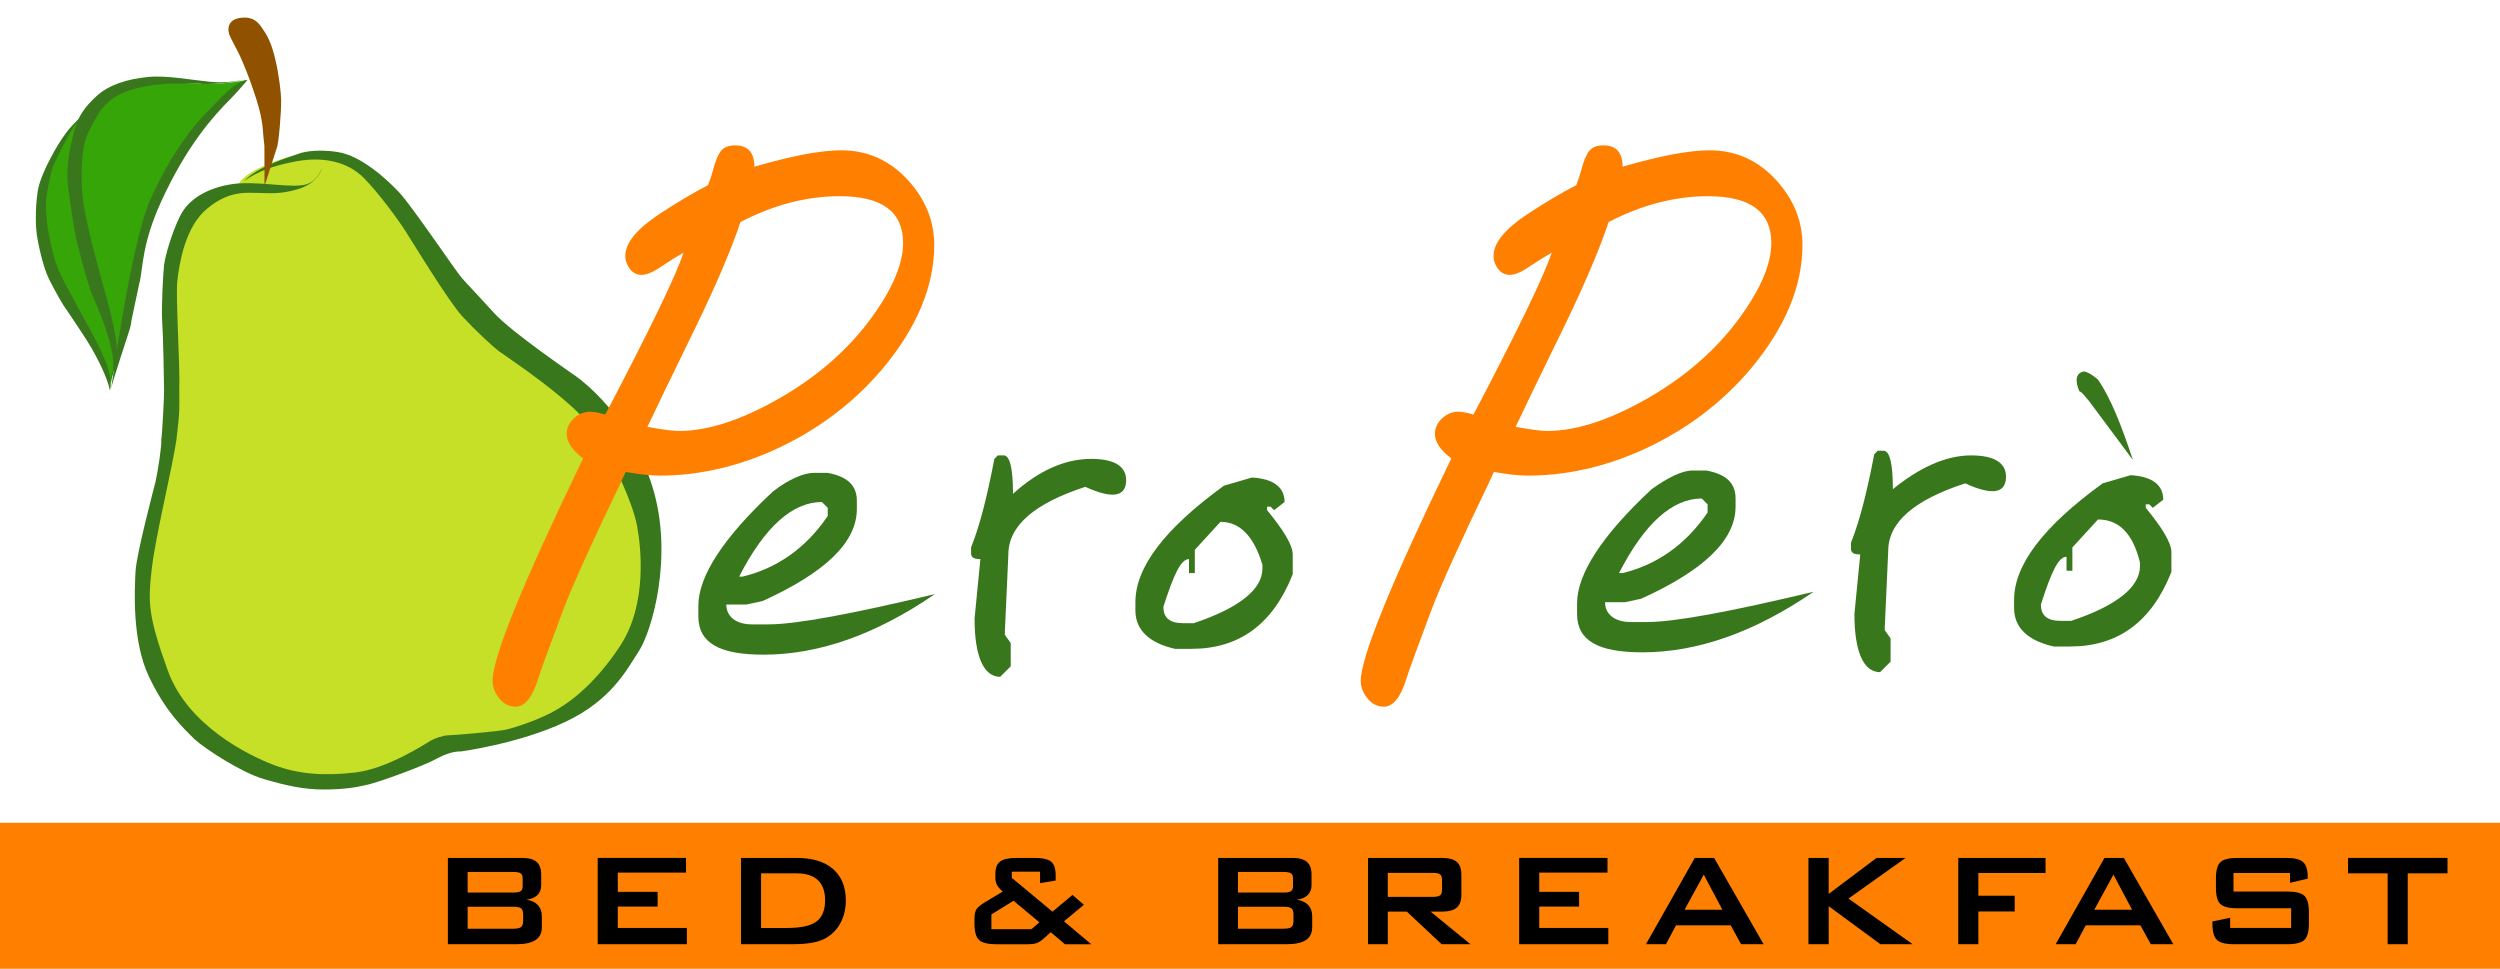 <?xml version="1.0" encoding="utf-8"?>
<!-- Generator: Adobe Illustrator 16.0.0, SVG Export Plug-In . SVG Version: 6.00 Build 0)  -->
<!DOCTYPE svg PUBLIC "-//W3C//DTD SVG 1.1//EN" "http://www.w3.org/Graphics/SVG/1.1/DTD/svg11.dtd">
<svg version="1.1" id="logo" xmlns="http://www.w3.org/2000/svg" xmlns:xlink="http://www.w3.org/1999/xlink" x="0px" y="0px"
	 width="209.3px" height="81.1px" viewBox="0 0 209.3 81.1" enable-background="new 0 0 209.3 81.1" xml:space="preserve">
<path fill="#C5E027" d="M20.02,15.355c0,0,0.478-1.193,4.454-2.307c3.976-1.113,6.442,1.114,6.839,1.59
	c0.398,0.478,6.124,8.908,7.714,10.658c1.591,1.75,8.192,6.441,9.941,8.112c1.75,1.67,4.931,5.329,5.408,9.782
	c0.398,4.453,0.08,10.736-2.545,13.282c-2.625,2.545-4.374,3.977-6.601,4.612c-2.227,0.716-6.044,1.033-7.396,1.432
	c-1.352,0.397-3.102,1.352-3.897,1.749c-0.795,0.398-6.362,2.148-8.828,1.432c-2.465-0.636-9.146-3.499-10.975-7.556
	c-1.829-4.056-2.863-6.998-2.147-10.259c0.716-3.261,2.705-13.281,2.466-16.622C14.214,28,13.816,21.16,15.168,19.013
	C16.361,17.025,17.156,15.832,20.02,15.355z"/>
<path fill="#36A507" d="M20.656,6.685c0,0-1.353,1.273-2.307,2.148c-0.715,0.636-4.056,4.771-5.09,7.396
	c-0.477,1.273-1.511,4.693-1.67,5.329c-1.113,5.965-2.227,9.782-2.307,10.577c0,0-0.318-1.749-2.544-5.566
	c-2.227-3.818-3.341-6.442-3.341-8.828c0-2.307,0.398-3.102,0.795-4.056c0.318-0.716,0.795-1.67,1.193-2.228
	c0.398-0.556,0.08-0.317,1.511-1.829c1.432-1.51,2.227-2.227,4.056-2.624c1.829-0.398,4.772,0,5.249,0
	C16.6,7.004,18.509,7.163,20.656,6.685z"/>
<g>
	<path fill="#38771C" d="M20.258,6.685c0,0-1.114,0.319-2.704,0.16c-1.591-0.16-3.658-0.557-5.17-0.398
		c-1.669,0.159-3.26,0.636-4.294,1.591c-1.034,0.955-1.511,1.67-1.829,2.784c-0.318,1.113-0.795,3.102-0.557,4.852
		c0.239,1.749,0.557,4.056,0.875,5.089c0.238,1.034,0.875,3.341,1.193,4.057c0.318,0.715,0.955,2.146,1.193,3.101
		c0.318,0.955,0.636,2.227,0.477,3.103c-0.239,0.795-0.239,0.954-0.239,0.954s0.716-1.67,0.557-3.181
		c-0.159-1.512-0.955-4.295-1.352-5.727c-0.398-1.432-1.193-4.455-1.432-6.124c-0.238-1.67-0.238-4.534,0.397-5.806
		c0.636-1.273,1.193-2.545,2.704-3.261c1.511-0.715,3.181-0.795,3.897-0.875c0.795,0,2.307,0,2.705,0
		C17.077,7.083,19.383,7.004,20.258,6.685z"/>
	<path fill="#38771C" d="M20.735,6.685c0,0-0.954,1.114-1.432,1.591c-1.431,1.432-3.658,3.897-5.806,8.59
		c-1.67,3.658-1.511,5.646-1.829,6.839c-0.159,0.796-0.716,3.261-0.716,3.5c0,0.238-1.67,5.01-1.67,5.487
		c0,0,1.67-12.407,3.341-16.066c2.227-4.851,4.215-6.76,5.328-7.873C18.668,8.038,19.463,7.004,20.735,6.685z"/>
	<path fill="#38771C" d="M6.977,9.628c0,0-0.955,0.795-1.511,1.591c-0.557,0.716-2.068,3.261-2.306,4.772
		C2.92,17.581,3,19.093,3.08,19.65c0.08,0.556,0.478,2.625,1.034,3.737c0.557,1.114,1.193,2.228,1.511,2.625
		c0.318,0.478,1.67,2.466,2.068,3.182c0.397,0.715,1.272,2.306,1.511,3.499c0,0,0.318-0.875-0.477-2.704
		c-0.795-1.83-1.83-3.499-2.307-4.454c-0.477-0.954-1.511-2.545-1.909-4.056c-0.398-1.511-0.875-3.738-0.557-5.408
		c0.318-1.67,0.318-1.75,0.636-2.466C4.988,12.81,6.181,10.185,6.977,9.628z"/>
</g>
<path fill="#38771C" d="M20.417,15.196c0,0,1.113-1.034,3.896-1.591c2.784-0.636,4.852,0,6.124,1.273
	c1.273,1.272,2.943,3.579,3.5,4.454c0.557,0.875,3.659,5.965,4.772,7.158c1.113,1.192,2.465,2.465,3.102,2.942
	c0.636,0.477,6.521,4.294,8.192,6.999c1.67,2.783,3.022,5.885,3.34,7.634c0.318,1.75,0.875,6.522-1.432,10.021
	s-4.613,5.011-5.885,5.646c-1.272,0.637-2.943,1.193-3.659,1.353c-0.715,0.159-4.454,0.477-4.851,0.477
	c-0.398,0-1.114,0.239-1.511,0.478s-3.579,2.307-6.203,2.625c-2.625,0.318-4.852,0.159-6.919-0.637
	c-2.068-0.795-7.158-3.261-8.828-7.874c-1.67-4.612-1.67-5.726-1.352-8.51c0.318-2.783,1.669-8.191,2.067-10.815
	c0.318-2.705,0.239-2.545,0.239-4.295c0.08-1.749-0.318-7.714-0.159-9.066c0.159-1.352,0.636-4.533,2.545-6.045
	c1.829-1.511,3.34-1.272,4.215-1.272s1.75,0.159,3.34-0.318c1.591-0.477,1.988-1.591,1.988-1.749c0,0-0.397,1.351-1.75,1.431
	c-1.352,0.159-3.977-0.397-5.885-0.08c-1.909,0.318-3.499,1.193-4.215,2.625c-0.716,1.432-1.272,3.42-1.352,4.135
	c-0.08,0.716-0.239,3.579-0.159,4.693c0.08,1.113,0.159,5.01,0.159,5.806c0,0.716-0.159,3.738-0.239,4.136
	c0.08,0.318-0.318,2.862-0.477,3.499c-0.159,0.637-1.591,6.044-1.67,7.476c-0.08,1.512-0.318,5.806,1.114,8.829
	c1.432,3.021,2.942,4.374,3.817,5.248c0.875,0.796,3.897,2.784,5.806,3.341s3.34,0.874,5.01,0.874c1.67,0,2.625-0.159,3.659-0.397
	c1.034-0.238,4.772-1.591,5.885-2.227c1.193-0.636,1.909-0.557,1.909-0.557s4.851-0.637,8.748-2.465
	c3.897-1.829,5.169-4.375,6.204-5.965c1.034-1.591,2.942-7.874,1.113-13.759c-1.829-5.886-5.965-8.908-6.283-9.146
	c-0.318-0.239-5.487-3.738-6.999-5.409c-1.511-1.669-2.227-2.385-2.704-2.941c-0.477-0.557-4.135-5.965-5.169-7.079
	s-3.182-3.102-5.17-3.42c-1.988-0.318-3.181,0.08-3.34,0.159C24.792,12.969,21.451,13.923,20.417,15.196z"/>
<path fill="#915200" stroke="#915200" stroke-miterlimit="10" d="M22.645,12.492c0,0,0-0.397-0.08-0.955
	c-0.08-0.557,0-1.431-0.637-3.419c-0.636-1.988-1.113-3.023-1.352-3.579c-0.239-0.557-0.955-1.75-0.955-1.988
	c0-0.239,0-0.478,0.557-0.557s0.954,0,1.352,0.636c0.397,0.557,0.716,1.114,1.034,2.465c0.318,1.352,0.477,2.784,0.477,3.42
	C23.042,9.152,22.883,11.776,22.645,12.492z"/>
<g>
	<path fill="#38771C" d="M178.571,38.515l-3.706-4.976c-0.295-0.292-0.488-0.683-0.78-0.78c-0.392-0.879-0.294-1.563,0.39-1.659
		c0.096,0,0.488,0.097,1.17,0.683C176.718,33.344,177.595,35.588,178.571,38.515"/>
</g>
<path fill="#38771C" d="M68.126,39.588h1.171c1.561,0.294,2.439,0.977,2.439,2.342v0.683c0,2.831-2.731,5.366-7.903,7.709
	l-1.366,0.292h-1.66c0,0.977,0.782,1.659,2.147,1.659h1.366c2.341,0,7.025-0.879,13.953-2.537
	c-4.976,3.414-9.757,5.073-14.343,5.073c-3.707,0-5.464-0.976-5.464-3.219v-0.879c0-2.439,2.049-5.658,6.244-9.563
	C66.078,40.078,67.346,39.588,68.126,39.588z M62.175,48.272c2.83-0.683,5.269-2.341,7.122-5.073v-0.682l-0.487-0.489
	c-2.439,0-4.781,2.049-6.928,6.244H62.175z"/>
<path fill="#38771C" d="M91.348,38.417c2.05,0,3.025,0.684,2.926,1.952c-0.098,1.268-1.268,1.364-3.414,0.389
	c-4.195,1.368-6.44,3.221-6.44,5.66l-0.292,6.439v0.292l0.488,0.684v1.952l-0.878,0.878c-1.367,0-2.147-1.659-2.147-4.879
	l0.487-4.977c-0.487,0-0.78-0.098-0.78-0.487v-0.488c0.78-1.951,1.366-4.391,1.951-7.415l0.292-0.292h0.488
	c0.488,0,0.78,0.975,0.78,3.219C87.055,39.294,89.297,38.417,91.348,38.417z"/>
<path fill="#38771C" d="M104.812,39.979c1.757,0.099,2.732,0.779,2.732,2.049l-0.879,0.683l-0.293-0.292h-0.291v0.292
	c1.365,1.658,2.146,2.927,2.146,3.708v1.657c-1.657,4.197-4.488,6.246-8.486,6.246h-1.368c-2.146-0.488-3.317-1.562-3.317-3.22
	v-0.684c0-2.926,2.439-6.147,7.413-9.756L104.812,39.979z M102.178,43.686l-2.148,2.342v1.951h-0.487v-1.171
	c-0.682,0-1.267,1.268-2.146,4c0,0.878,0.489,1.366,1.658,1.366h0.88c3.804-1.268,5.756-2.829,5.756-4.585v-0.293
	C105.005,44.955,103.835,43.686,102.178,43.686z"/>
<path fill="#38771C" d="M141.692,39.393h1.17c1.562,0.293,2.44,0.976,2.44,2.34v0.685c0,2.83-2.731,5.366-7.903,7.708l-1.366,0.292
	h-1.658c0,0.976,0.78,1.659,2.146,1.659h1.366c2.342,0,7.023-0.88,13.952-2.537c-4.978,3.415-9.757,5.073-14.343,5.073
	c-3.708,0-5.464-0.976-5.464-3.22v-0.878c0-2.44,2.049-5.658,6.244-9.562C139.643,39.979,140.813,39.393,141.692,39.393z
	 M135.838,47.979c2.828-0.683,5.268-2.342,7.121-5.072v-0.684l-0.488-0.489c-2.438,0-4.779,2.051-6.927,6.245H135.838z"/>
<path fill="#38771C" d="M165.009,38.126c2.05,0,3.026,0.682,2.928,1.952c-0.099,1.267-1.268,1.364-3.415,0.389
	c-4.195,1.366-6.44,3.219-6.44,5.659l-0.291,6.44v0.194l0.488,0.683v1.951l-0.879,0.878c-1.367,0-2.147-1.658-2.147-4.878
	l0.488-4.976c-0.488,0-0.779-0.098-0.779-0.487v-0.487c0.779-1.952,1.365-4.392,1.951-7.416l0.292-0.292h0.488
	c0.486,0,0.779,0.975,0.779,3.219C160.62,39.198,162.863,38.126,165.009,38.126z"/>
<path fill="#38771C" d="M178.375,39.784c1.756,0.097,2.732,0.78,2.732,2.048l-0.877,0.685l-0.294-0.294h-0.292v0.294
	c1.366,1.656,2.146,2.927,2.146,3.706v1.659c-1.66,4.195-4.487,6.243-8.49,6.243h-1.363c-2.148-0.487-3.317-1.56-3.317-3.219v-0.683
	c0-2.928,2.438-6.147,7.415-9.757L178.375,39.784z M175.644,43.491l-2.145,2.341v1.952h-0.489v-1.172
	c-0.684,0-1.269,1.27-2.147,4.001c0,0.877,0.489,1.366,1.659,1.366h0.879c3.805-1.269,5.757-2.83,5.757-4.584v-0.295
	C178.571,44.662,177.401,43.491,175.644,43.491z"/>
<g>
	<path fill="#FF7F00" d="M52.385,39.51l-0.48,1.029c-2.378,4.939-3.968,8.461-4.768,10.564c-1.235,3.293-1.933,5.214-2.093,5.763
		c-0.48,1.532-1.109,2.298-1.886,2.298c-0.549,0-1.018-0.252-1.406-0.755c-0.343-0.434-0.515-0.902-0.515-1.406
		c0-1.966,2.526-8.175,7.581-18.625c-0.915-0.686-1.372-1.372-1.372-2.058c0-0.526,0.228-0.983,0.686-1.372
		c0.389-0.32,0.812-0.48,1.269-0.48c0.32,0,0.743,0.081,1.269,0.24c3.727-7.089,5.911-11.605,6.551-13.549
		c-0.572,0.32-1.303,0.777-2.195,1.372c-0.503,0.32-0.949,0.48-1.338,0.48c-0.435,0-0.789-0.217-1.063-0.652
		c-0.183-0.297-0.274-0.605-0.274-0.926c0-1.075,0.926-2.229,2.778-3.464c1.486-0.983,2.87-1.806,4.15-2.47
		c0.206-0.549,0.332-0.926,0.377-1.132c0.229-0.869,0.468-1.452,0.72-1.75c0.251-0.297,0.64-0.446,1.167-0.446
		c1.074,0,1.612,0.595,1.612,1.784c1.578-0.457,2.973-0.8,4.185-1.029c1.212-0.228,2.241-0.343,3.087-0.343
		c2.218,0,4.093,0.846,5.625,2.538c1.441,1.601,2.161,3.396,2.161,5.385c0,3.453-1.44,6.906-4.322,10.359
		c-2.47,2.927-5.534,5.214-9.193,6.86c-3.155,1.396-6.311,2.093-9.467,2.093C54.478,39.819,53.529,39.716,52.385,39.51z
		 M61.99,18.587c-0.755,2.264-1.99,5.168-3.705,8.712c-2.104,4.299-3.464,7.112-4.082,8.438c1.257,0.229,2.138,0.343,2.641,0.343
		c2.606,0,5.647-1.052,9.124-3.156c3.361-2.058,5.991-4.607,7.889-7.649c1.166-1.853,1.749-3.499,1.749-4.939
		c0-1.304-0.44-2.281-1.32-2.933c-0.881-0.652-2.212-0.978-3.996-0.978c-1.35,0-2.716,0.177-4.099,0.531
		C64.808,17.312,63.407,17.855,61.99,18.587z"/>
</g>
<g>
	<path fill="#FF7F00" d="M125.072,39.51l-0.48,1.029c-2.379,4.939-3.968,8.461-4.768,10.564c-1.235,3.293-1.933,5.214-2.093,5.763
		c-0.48,1.532-1.109,2.298-1.887,2.298c-0.549,0-1.018-0.252-1.406-0.755c-0.343-0.434-0.515-0.902-0.515-1.406
		c0-1.966,2.527-8.175,7.581-18.625c-0.915-0.686-1.372-1.372-1.372-2.058c0-0.526,0.229-0.983,0.686-1.372
		c0.389-0.32,0.812-0.48,1.27-0.48c0.32,0,0.743,0.081,1.27,0.24c3.727-7.089,5.91-11.605,6.551-13.549
		c-0.571,0.32-1.304,0.777-2.195,1.372c-0.503,0.32-0.949,0.48-1.338,0.48c-0.435,0-0.788-0.217-1.063-0.652
		c-0.184-0.297-0.274-0.605-0.274-0.926c0-1.075,0.926-2.229,2.778-3.464c1.485-0.983,2.869-1.806,4.15-2.47
		c0.205-0.549,0.331-0.926,0.377-1.132c0.229-0.869,0.469-1.452,0.721-1.75c0.251-0.297,0.64-0.446,1.166-0.446
		c1.074,0,1.612,0.595,1.612,1.784c1.577-0.457,2.972-0.8,4.185-1.029c1.212-0.228,2.24-0.343,3.087-0.343
		c2.218,0,4.093,0.846,5.625,2.538c1.44,1.601,2.161,3.396,2.161,5.385c0,3.453-1.44,6.906-4.322,10.359
		c-2.47,2.927-5.534,5.214-9.192,6.86c-3.155,1.396-6.312,2.093-9.467,2.093C127.164,39.819,126.214,39.716,125.072,39.51z
		 M134.675,18.587c-0.754,2.264-1.989,5.168-3.704,8.712c-2.104,4.299-3.464,7.112-4.082,8.438c1.258,0.229,2.138,0.343,2.642,0.343
		c2.606,0,5.647-1.052,9.124-3.156c3.361-2.058,5.99-4.607,7.889-7.649c1.166-1.853,1.75-3.499,1.75-4.939
		c0-1.304-0.441-2.281-1.321-2.933c-0.88-0.652-2.212-0.978-3.996-0.978c-1.35,0-2.715,0.177-4.099,0.531
		C137.494,17.312,136.093,17.855,134.675,18.587z"/>
</g>
<rect y="68.883" fill="#FF7F00" width="209.3" height="12.281"/>
<g>
	<path d="M37.496,79.05v-7.226h6.193c0.57,0,0.982,0.111,1.237,0.335s0.383,0.579,0.383,1.066v0.882
		c0,0.347-0.107,0.623-0.321,0.831c-0.214,0.207-0.522,0.336-0.923,0.386c0.415,0.055,0.735,0.203,0.96,0.444
		s0.338,0.556,0.338,0.943v0.923c0,0.479-0.175,0.834-0.526,1.066s-0.884,0.349-1.6,0.349H37.496z M42.985,73H39.15v1.723h3.835
		c0.292,0,0.493-0.039,0.605-0.116s0.167-0.212,0.167-0.403V73.52c0-0.187-0.056-0.32-0.167-0.399C43.478,73.04,43.276,73,42.985,73
		z M42.985,75.912H39.15v1.839h3.835c0.319,0,0.534-0.048,0.646-0.144s0.167-0.265,0.167-0.506v-0.547
		c0-0.241-0.056-0.409-0.167-0.503C43.519,75.959,43.304,75.912,42.985,75.912z"/>
	<path d="M50.039,79.05v-7.226h7.396v1.23h-5.715v1.613h3.336v1.23h-3.336v1.791h5.783v1.36H50.039z"/>
	<path d="M62.035,79.05v-7.226h4.648c1.326,0,2.346,0.31,3.059,0.93s1.07,1.499,1.07,2.639c0,0.675-0.139,1.282-0.417,1.821
		c-0.278,0.541-0.67,0.966-1.176,1.275c-0.314,0.196-0.705,0.338-1.172,0.428c-0.467,0.088-1.065,0.133-1.794,0.133H62.035z
		 M63.717,77.69h2.174c1.158,0,1.978-0.18,2.461-0.54s0.725-0.955,0.725-1.784c0-0.738-0.201-1.298-0.602-1.679
		c-0.401-0.38-0.994-0.57-1.777-0.57h-2.98V77.69z"/>
	<path d="M83.396,79.05c-0.707,0-1.185-0.121-1.436-0.362s-0.376-0.69-0.376-1.347v-0.472c0-0.314,0.054-0.561,0.161-0.738
		s0.352-0.381,0.735-0.608l1.47-0.882c-0.214-0.183-0.37-0.358-0.468-0.53c-0.098-0.17-0.147-0.358-0.147-0.563v-0.403
		c0-0.479,0.132-0.818,0.396-1.019s0.729-0.301,1.395-0.301h1.456c0.697,0,1.171,0.104,1.422,0.314s0.376,0.59,0.376,1.142v0.438
		l-1.306,0.219v-0.964h-2.365v0.52l3.404,2.83l1.675-1.401l0.957,0.827l-1.668,1.381l2.283,1.921h-2.201l-1.189-1.005l-0.643,0.574
		c-0.191,0.164-0.373,0.276-0.543,0.339c-0.171,0.061-0.443,0.092-0.817,0.092H83.396z M83,77.792h3.35l0.67-0.574l-2.167-1.805
		L83,76.555V77.792z"/>
	<path d="M101.988,79.05v-7.226h6.193c0.57,0,0.982,0.111,1.238,0.335c0.254,0.224,0.383,0.579,0.383,1.066v0.882
		c0,0.347-0.107,0.623-0.322,0.831c-0.213,0.207-0.521,0.336-0.922,0.386c0.414,0.055,0.734,0.203,0.959,0.444
		c0.227,0.241,0.34,0.556,0.34,0.943v0.923c0,0.479-0.176,0.834-0.527,1.066c-0.35,0.232-0.883,0.349-1.6,0.349H101.988z
		 M107.478,73h-3.835v1.723h3.835c0.291,0,0.492-0.039,0.604-0.116c0.113-0.077,0.168-0.212,0.168-0.403V73.52
		c0-0.187-0.055-0.32-0.168-0.399C107.97,73.04,107.769,73,107.478,73z M107.478,75.912h-3.835v1.839h3.835
		c0.318,0,0.533-0.048,0.645-0.144c0.113-0.096,0.168-0.265,0.168-0.506v-0.547c0-0.241-0.055-0.409-0.168-0.503
		C108.011,75.959,107.796,75.912,107.478,75.912z"/>
	<path d="M114.532,79.05v-7.226h6.18c0.574,0,0.99,0.11,1.248,0.331c0.257,0.222,0.386,0.578,0.386,1.07v1.695
		c0,0.487-0.129,0.843-0.386,1.066c-0.258,0.224-0.674,0.335-1.248,0.335h-0.943l3.336,2.728h-2.413l-2.912-2.728h-1.593v2.728
		H114.532z M119.966,73.075h-3.78v2.01h3.78c0.292,0,0.491-0.042,0.599-0.127c0.106-0.084,0.16-0.233,0.16-0.447v-0.868
		c0-0.21-0.054-0.356-0.16-0.44C120.458,73.117,120.258,73.075,119.966,73.075z"/>
	<path d="M127.184,79.05v-7.226h7.396v1.23h-5.715v1.613h3.336v1.23h-3.336v1.791h5.783v1.36H127.184z"/>
	<path d="M137.799,79.05l4.088-7.226h1.62l4.143,7.226h-1.887l-0.868-1.579h-4.58l-0.841,1.579H137.799z M141.033,76.165h3.165
		l-1.559-2.939L141.033,76.165z"/>
	<path d="M151.403,79.05v-7.226h1.695v3.015l4.006-3.015h2.434l-4.785,3.404l5.373,3.821h-2.7l-4.327-3.179v3.179H151.403z"/>
	<path d="M163.946,79.05v-7.226h7.308v1.265h-5.626v1.9h3.042v1.319h-3.042v2.741H163.946z"/>
	<path d="M172.1,79.05l4.088-7.226h1.62l4.143,7.226h-1.887l-0.868-1.579h-4.58l-0.841,1.579H172.1z M175.333,76.165h3.165
		l-1.559-2.939L175.333,76.165z"/>
	<path d="M191.719,73.089h-4.73v1.552h4.505c0.706,0,1.184,0.121,1.433,0.362c0.248,0.241,0.372,0.69,0.372,1.347v0.991
		c0,0.656-0.124,1.105-0.372,1.347c-0.249,0.241-0.727,0.362-1.433,0.362h-4.464c-0.706,0-1.184-0.121-1.432-0.362
		c-0.249-0.241-0.373-0.69-0.373-1.347v-0.198l1.483-0.308v0.854h5.106v-1.647h-4.505c-0.702,0-1.176-0.121-1.422-0.362
		s-0.369-0.69-0.369-1.347v-0.8c0-0.656,0.123-1.105,0.369-1.347s0.72-0.362,1.422-0.362h4.102c0.679,0,1.147,0.116,1.405,0.349
		c0.257,0.232,0.386,0.645,0.386,1.237v0.15l-1.483,0.349V73.089z"/>
	<path d="M201.576,73.116v5.934h-1.682v-5.934h-3.315v-1.292h8.326v1.292H201.576z"/>
</g>
</svg>
